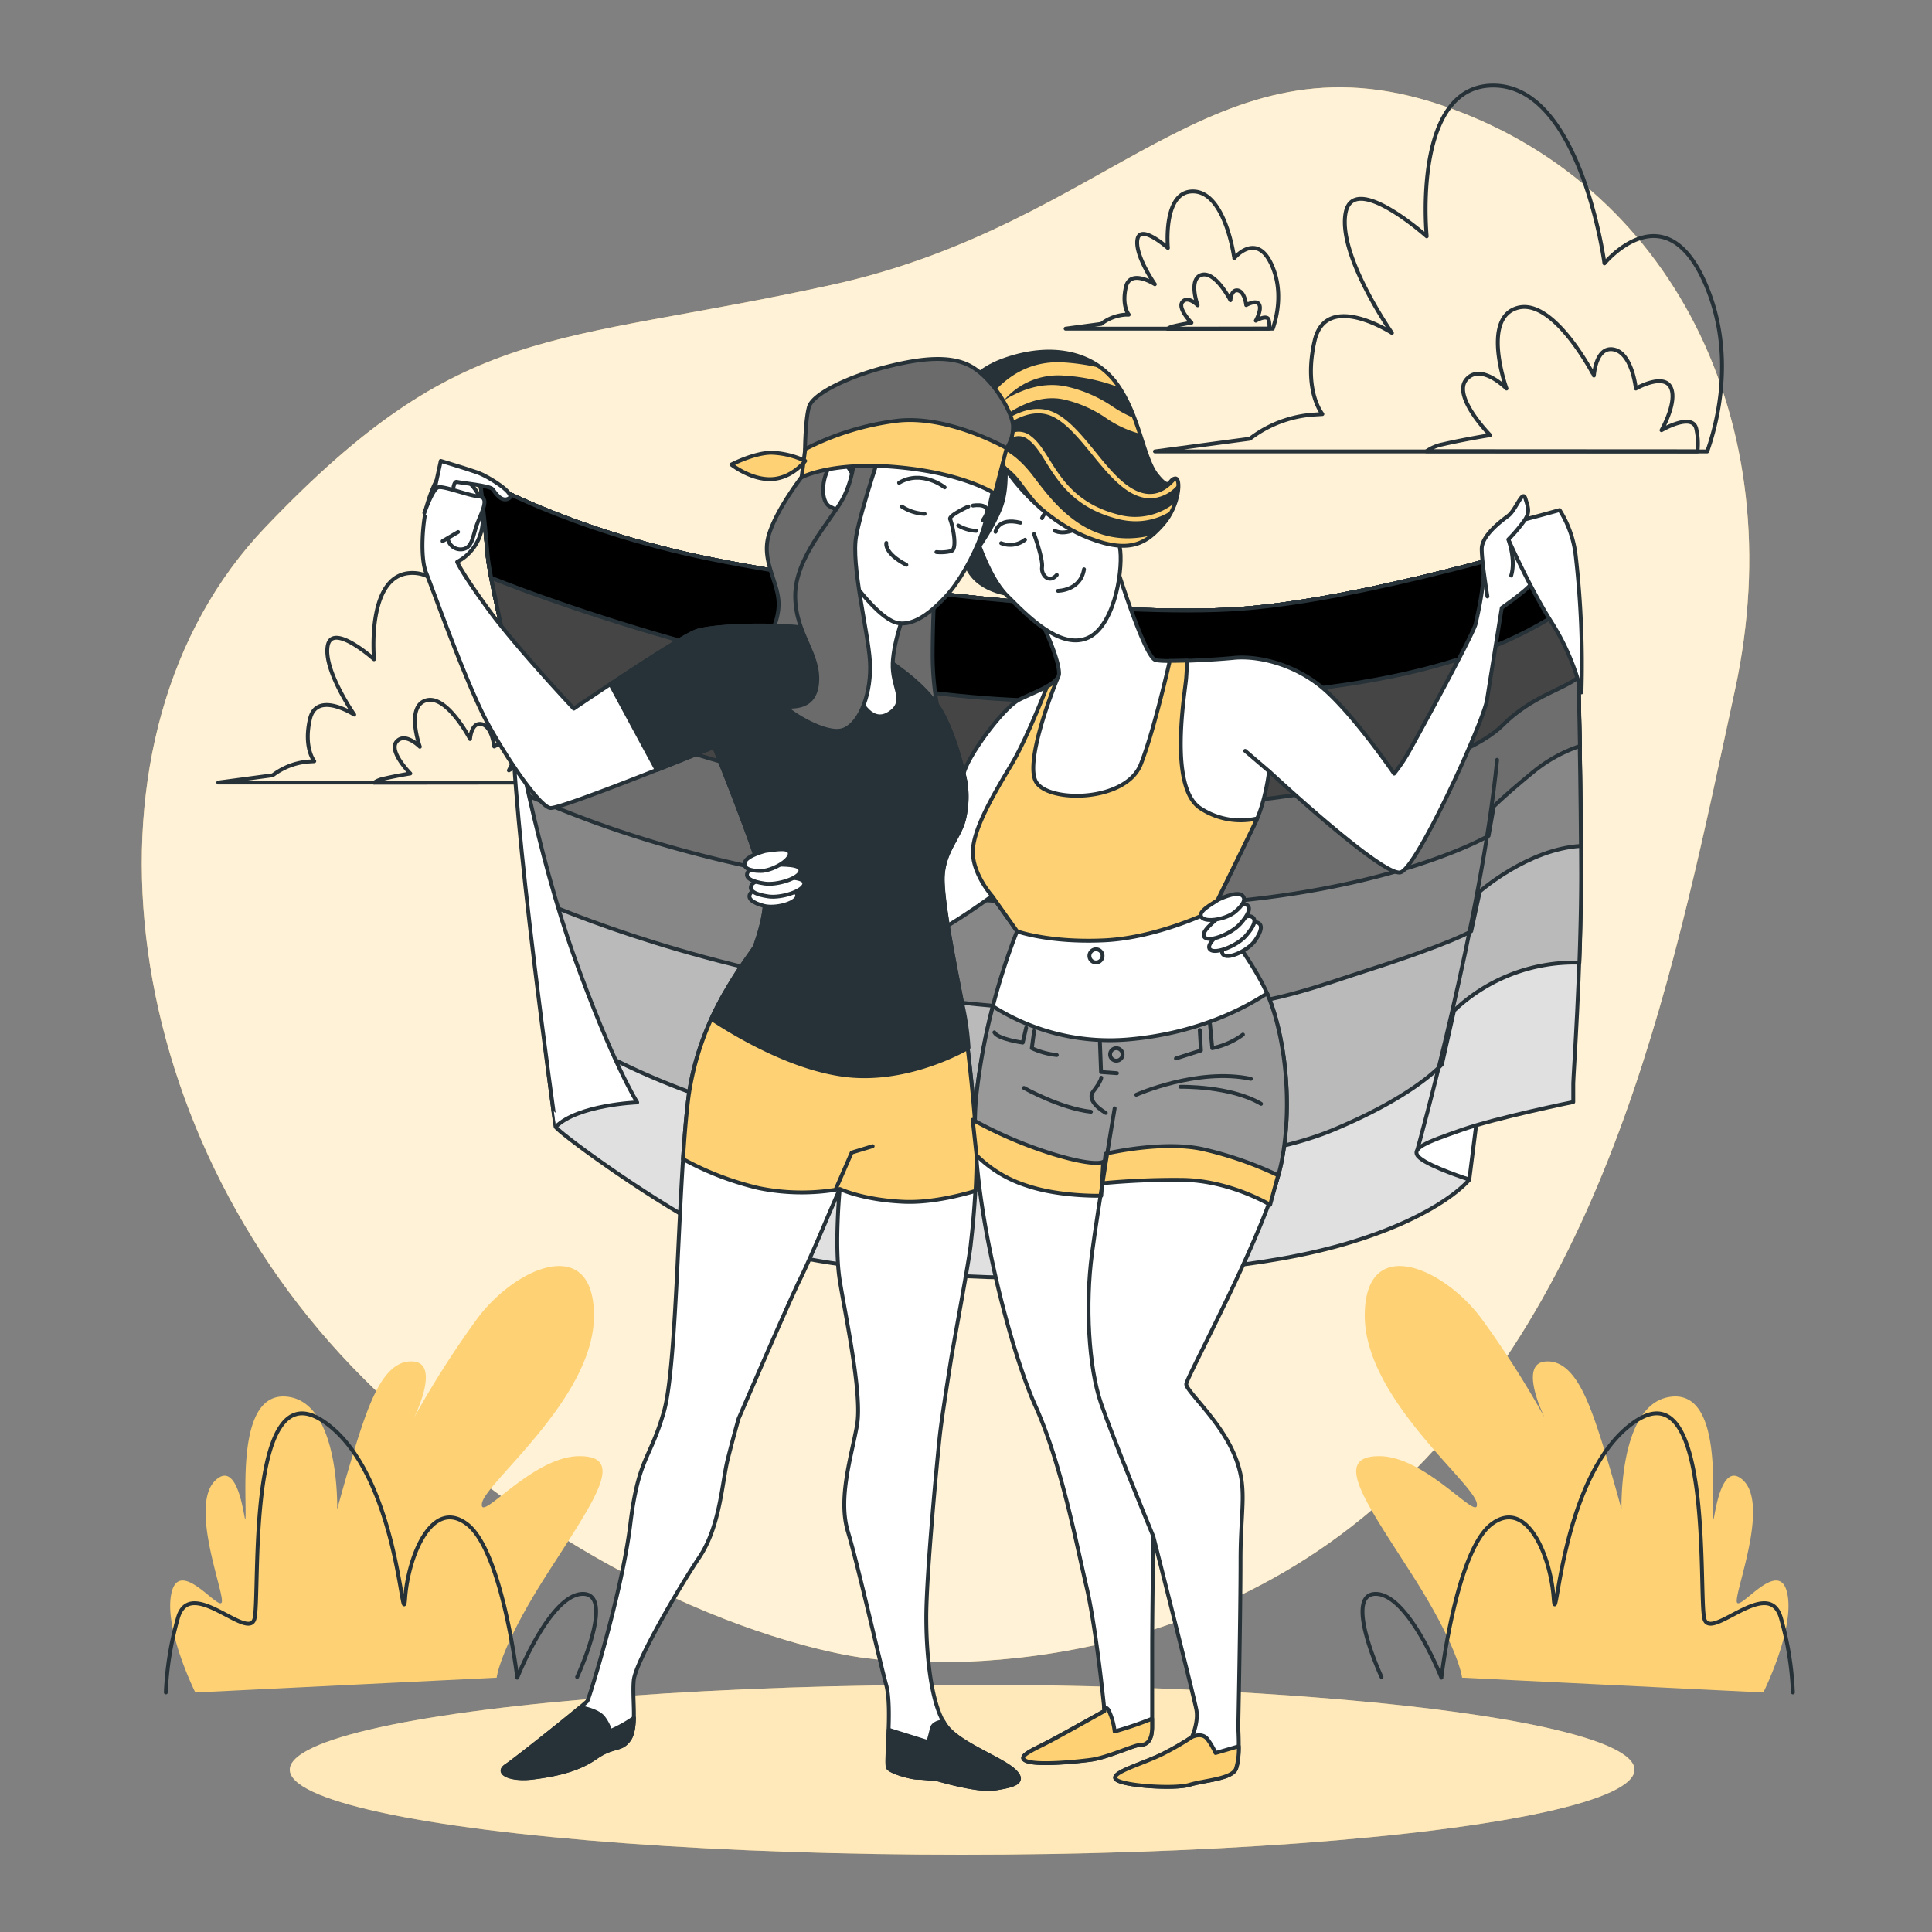 <?xml version="1.0" encoding="UTF-8"?>
<svg xmlns="http://www.w3.org/2000/svg" xmlns:xlink="http://www.w3.org/1999/xlink" viewBox="0 0 500 500">
  <rect x="0" y="0" width="500" height="500" fill="#808080" stroke="none"/>
  <defs>
    <clipPath id="freepik--clip-path--inject-171">
      <path d="M256.16,114.72s8.43,17.76,25.62,24.51c11,4.33,15.19,1.06,19.3-3.64s4.72-12.06,3-11.77-1.17,3.53-4.7-.88-4.4-15.27-10.28-23.5S272.32,88.87,260.28,93s-12.63,12.63-11.75,15.28S256.16,114.72,256.16,114.72Z" style="fill:#263238;stroke:#263238;stroke-linecap:round;stroke-linejoin:round"></path>
    </clipPath>
  </defs>
  <g id="freepik--background-simple--inject-171">
    <path d="M223.16,429s75.68,12.15,135.06-41S433.91,248.24,449,178.59,432,47,372.86,27.15s-84.75,30.64-157.73,46.6-95.18,9-146.47,62.71S29.19,292.05,94.18,356.84,223.16,429,223.16,429Z" style="fill:#FED274"></path>
    <path d="M223.16,429s75.68,12.15,135.06-41S433.91,248.24,449,178.59,432,47,372.86,27.15s-84.75,30.64-157.73,46.6-95.18,9-146.47,62.71S29.19,292.05,94.18,356.84,223.16,429,223.16,429Z" style="fill:#fff;opacity:0.7"></path>
  </g>
  <g id="freepik--Floor--inject-171">
    <ellipse cx="249" cy="458" rx="174" ry="22" style="fill:#FED274"></ellipse>
    <ellipse cx="249" cy="458" rx="174" ry="22" style="fill:#fff;opacity:0.5"></ellipse>
  </g>
  <g id="freepik--Plants--inject-171">
    <path d="M378.38,434.18s-.76-7.65-13-26.76-20.64-30.57-8.41-30.57,26,17.58,25.23,12.23-29-27.16-29-48.57,20.58-12.59,30.51,1.17a245.47,245.47,0,0,1,16.06,25.23s-6.88-13.76,0-14.53,10.7,8.41,13.76,17.59,6.11,20.64,6.11,20.64-.76-26.76,12.23-29.05,11.47,21.4,11.47,29.81.76-14.52,7.64-8.41-1.52,27.52-1.52,31.34,10.7-11.46,13-2.29-6.11,26-6.11,26" style="fill:#FED274"></path>
    <path d="M464,438a82.06,82.06,0,0,0-3.06-19.11c-3.06-11.47-18.34,6.11-19.87,0s2.29-64.21-17.58-51.22-20.64,56.57-21.41,45.87-6.88-26-16.05-19.11-13,39.75-13,39.75-8.53-21.68-17-21.68,1.5,21.5,1.5,21.5" style="fill:none;stroke:#263238;stroke-linecap:round;stroke-linejoin:round"></path>
    <path d="M128.54,434.18s.76-7.65,13-26.76,20.64-30.57,8.41-30.57-26,17.58-25.23,12.23,29-27.16,29-48.57-20.58-12.59-30.52,1.17a246.3,246.3,0,0,0-16.05,25.23s6.88-13.76,0-14.53S96.43,360.79,93.37,370s-6.11,20.64-6.11,20.64S88,363.85,75,361.56,63.56,383,63.56,391.37s-.77-14.52-7.65-8.41,1.53,27.52,1.53,31.34-10.7-11.46-13-2.29,6.11,26,6.11,26" style="fill:#FED274"></path>
    <path d="M42.92,438A82.06,82.06,0,0,1,46,418.89c3.05-11.47,18.34,6.11,19.87,0s-2.29-64.21,17.58-51.22,20.64,56.57,21.41,45.87,6.88-26,16-19.11,13,39.75,13,39.75,8.53-21.68,17-21.68-1.5,21.5-1.5,21.5" style="fill:none;stroke:#263238;stroke-linecap:round;stroke-linejoin:round"></path>
  </g>
  <g id="freepik--Clouds--inject-171">
    <path d="M439.3,116.83A17.75,17.75,0,0,0,439,111c-.94-4.38-9,.34-9,.34s4.25-7.41,2.36-11.12-9,.34-9,.34-.94-9.09-5.66-10.1-5.2,6.73-5.2,6.73S402.16,77,392.71,79.68s-2.83,20.88-2.83,20.88-6.62-6.73-10.39-2.36,6.15,14.42,6.15,14.42S379,113.69,373.35,115a10.92,10.92,0,0,0-4.18,1.79Z" style="fill:none;stroke:#263238;stroke-linecap:round;stroke-linejoin:round"></path>
    <path d="M323.47,113.55l-24.57,3.28H441.83c2.74-7.77,7.32-25.71-.6-43.67-10.51-23.84-26-5-26-5s-6-45-28-46-18,39-18,39-19-17-21-6,12,31,12,31-17-11-20,2,2,19,2,19l-2.08.13A30.49,30.49,0,0,0,323.47,113.55Z" style="fill:none;stroke:#263238;stroke-linecap:round;stroke-linejoin:round"></path>
    <path d="M137,202.52a9.76,9.76,0,0,0-.17-3.34c-.54-2.51-5.14.19-5.14.19s2.43-4.25,1.35-6.37-5.14.19-5.14.19-.54-5.21-3.25-5.79-3,3.86-3,3.86-6-11.58-11.37-10-1.62,12-1.62,12-3.79-3.86-6-1.35,3.53,8.27,3.53,8.27-3.8.61-7,1.38a6.23,6.23,0,0,0-2.39,1Z" style="fill:none;stroke:#263238;stroke-linecap:round;stroke-linejoin:round"></path>
    <path d="M70.58,200.64l-14.09,1.88h81.92c1.57-4.45,4.2-14.74-.34-25-6-13.66-14.9-2.87-14.9-2.87s-3.44-25.79-16-26.36S96.8,170.61,96.8,170.61s-10.89-9.74-12-3.44,6.87,17.77,6.87,17.77-9.74-6.3-11.46,1.15S81.33,197,81.33,197l-1.2.07A17.46,17.46,0,0,0,70.58,200.64Z" style="fill:none;stroke:#263238;stroke-linecap:round;stroke-linejoin:round"></path>
    <path d="M328.48,85.06a6.63,6.63,0,0,0-.11-2.19C328,81.23,325,83,325,83s1.59-2.78.89-4.17-3.37.13-3.37.13-.35-3.41-2.13-3.79-1.95,2.53-1.95,2.53-3.89-7.58-7.44-6.57S309.94,79,309.94,79s-2.48-2.53-3.9-.89,2.31,5.41,2.31,5.41-2.48.4-4.61.91a4.11,4.11,0,0,0-1.57.67Z" style="fill:none;stroke:#263238;stroke-linecap:round;stroke-linejoin:round"></path>
    <path d="M285,83.83l-9.22,1.23h53.62c1-2.91,2.74-9.64-.23-16.38-3.94-8.94-9.75-1.87-9.75-1.87S317.2,49.93,309,49.55s-6.75,14.63-6.75,14.63-7.13-6.38-7.88-2.25,4.5,11.63,4.5,11.63-6.38-4.13-7.5.75.75,7.12.75,7.12l-.78,0A11.49,11.49,0,0,0,285,83.83Z" style="fill:none;stroke:#263238;stroke-linecap:round;stroke-linejoin:round"></path>
  </g>
  <g id="freepik--Characters--inject-171">
    <path d="M380.25,305.28,383,283.51s-16.57,4.92-19.71,11.19S380.25,305.28,380.25,305.28Z" style="fill:#fff;stroke:#263238;stroke-linecap:round;stroke-linejoin:round"></path>
    <path d="M408.35,168.79s.81,32.51.81,57.4-2,52.19-2,54.2v4.81s-19.67,4-28.9,7.23-13.65,4.82-10.84,7.23,12.84,5.62,12.84,5.62-6.82,8.83-30.1,16.05-52.19,8.43-78.28,9.24-71.46-3.22-88.72-12.45-38.94-25.29-39.34-26.49-8.43-63.43-8.43-87.11-8.43-51.39-9.23-61-2-19.67-2-19.67S146.22,137.07,184,144.7,288.73,160,321.24,157.55s81.89-17.67,81.89-17.67S407.42,158.38,408.35,168.79Z" style="fill:#e0e0e0;stroke:#263238;stroke-linecap:round;stroke-linejoin:round"></path>
    <path d="M408.35,168.79c-.93-10.41-5.22-28.91-5.22-28.91s-49.37,15.26-81.89,17.67S221.69,152.33,184,144.7s-59.81-20.87-59.81-20.87,1.2,10,2,19.67,9.23,37.33,9.23,61c0,13.19,2.49,38.33,4.77,58.23,10.34,7.81,33.8,21.9,76.7,30.61,61.79,12.53,106.57,8.06,128.07-.9s28.21-17,28.21-17l3.13-13.89a45.16,45.16,0,0,1,32.44-12.42c.26-7.33.46-15.25.46-22.95C409.16,201.3,408.35,168.79,408.35,168.79Z" style="fill:#bababa;stroke:#263238;stroke-linecap:round;stroke-linejoin:round"></path>
    <path d="M408.35,168.79c-.93-10.41-5.22-28.91-5.22-28.91s-49.37,15.26-81.89,17.67S221.69,152.33,184,144.7s-59.81-20.87-59.81-20.87,1.2,10,2,19.67,9.23,37.33,9.23,61c0,6.77.66,16.7,1.6,27.45,9.36,4.21,45.66,19.31,94.65,25.56,80.6,10.3,99.4.9,121.79-6.26S380.74,241,380.74,241l2.24-10.3s12.49-11,26.16-11.77C409,195.4,408.35,168.79,408.35,168.79Z" style="fill:#878787;stroke:#263238;stroke-linecap:round;stroke-linejoin:round"></path>
    <path d="M408.35,168.79c-.93-10.41-5.22-28.91-5.22-28.91s-49.37,15.26-81.89,17.67S221.69,152.33,184,144.7s-59.81-20.87-59.81-20.87,1.2,10,2,19.67,9.23,37.33,9.23,61v.89l3.56,1.53c22.83,9.85,64,24.18,137,27.31s109.26-17.91,109.26-17.91l1.34-7.61s3.13-3.14,10.3-9a38,38,0,0,1,12-6.63C408.62,179.4,408.35,168.79,408.35,168.79Z" style="fill:#6e6e6e;stroke:#263238;stroke-linecap:round;stroke-linejoin:round"></path>
    <path d="M408.35,168.79c-.93-10.41-5.22-28.91-5.22-28.91s-49.37,15.26-81.89,17.67S221.69,152.33,184,144.7s-59.81-20.87-59.81-20.87,1.2,10,2,19.67c.5,6.06,4,19.28,6.57,34.15,17.9,7.43,71.53,30.89,131.6,32,74.77,1.35,114.57-12,124.48-21.94,7.61-7.61,15.51-9.11,19.7-12.47C408.41,171.21,408.35,168.79,408.35,168.79Z" style="fill:#454545;stroke:#263238;stroke-linecap:round;stroke-linejoin:round"></path>
    <path d="M403.13,139.88s-49.37,15.26-81.89,17.67S221.69,152.33,184,144.7s-59.81-20.87-59.81-20.87,1.2,10,2,19.67c.12,1.53.45,3.52.89,5.88l.26.24s77.91,31.79,146.87,31.79,105.67-6.71,131.2-24.18l1.18-.78C405,148,403.13,139.88,403.13,139.88Z" style="stroke:#263238;stroke-linecap:round;stroke-linejoin:round"></path>
    <path d="M132.67,185.44s6.27,35.38,16.12,62.69,16.12,37.17,16.12,37.17-15.34.57-21.1,6.33C143.81,291.63,132.22,209.62,132.67,185.44Z" style="fill:#fff;stroke:#263238;stroke-linecap:round;stroke-linejoin:round"></path>
    <path d="M268.79,159.36s.18.35.46.94c1.28,2.68,4.83,10.43,4.83,14,0,2.65-6.17,4.7-10.28,6.76s-13.22,14.39-14.39,19.09-6.76,15-9.4,18.8-10.57,11.46-10.57,11.46.58,12.33,5,13.51,22.32-12.05,22.32-12.05l6.46,9.11a169,169,0,0,0-10.57,42.88c-2.35,23.21,8.52,64.92,15.27,79.9s10.58,35.54,13.22,46.7,4.7,32.31,4.7,32.31-9.4,5.29-13.8,7.64-9.11,4.11-6.47,5.28,12.34.3,16.75-.29,11.16-3.82,12.63-3.82,3.23-.59,3.23-4.7V426.36c0-7.64.29-28.78.29-28.78s10.58,41.7,11.16,44.94-1.17,7.05-1.17,7.05a72.55,72.55,0,0,1-7.05,4.11c-5,2.64-14.1,5-12.63,6.75s15.27,2.65,19.09,1.47,10.87-1.47,12-4.11.59-10.57.59-10.57.59-29.38.59-43.48,2.05-18.79-1.76-27.61S307,360,307,358.22s21.44-40.83,24.67-57.57.3-35-4.11-44.36-13.81-20.56-13.81-20.56,8.52-17.33,11.17-22.91,3.52-13.22,3.52-13.22,29.67,27.61,34.07,26.15,21.45-39.07,22.33-44.65,3.81-23.79,3.81-23.79,5.88-4.11,7.35-5.88,2.35-5.87,2.35-5.87-5-7.64-7.05-7.93-7.34,5.29-7.34,10-1.47,11.17-2.06,13.81-14.69,28.49-17,32.6a43.12,43.12,0,0,1-4.11,6.17s-9.4-13.8-17.33-21.15-18.21-9.4-24.08-8.81c-5.18.52-17.33,1.18-20.27.59s-10.58-25.55-10.58-25.55-5.28,11.16-11.74,12.33-9.11.3-9.11.3Z" style="fill:#fff;stroke:#263238;stroke-linecap:round;stroke-linejoin:round"></path>
    <line x1="328.42" y1="199.6" x2="322.25" y2="194.32" style="fill:none;stroke:#263238;stroke-linecap:round;stroke-linejoin:round"></line>
    <path d="M285.34,247.37a1.7,1.7,0,1,1-1.69-1.69A1.7,1.7,0,0,1,285.34,247.37Z" style="fill:none;stroke:#263238;stroke-linecap:round;stroke-linejoin:round"></path>
    <path d="M298.17,446.92v-2.13a94,94,0,0,1-9.7,3.31,17.62,17.62,0,0,0-1.46-5.29,1.58,1.58,0,0,0-1.28-1c.06.66.1,1,.1,1s-9.4,5.29-13.8,7.64-9.11,4.11-6.47,5.28,12.34.3,16.75-.29,11.16-3.82,12.63-3.82S298.17,451,298.17,446.92Z" style="fill:#FED274;stroke:#263238;stroke-linecap:round;stroke-linejoin:round"></path>
    <path d="M307.86,461.9c3.82-1.17,10.87-1.47,12-4.11a17.36,17.36,0,0,0,.73-5.86l-6,1.75a19,19,0,0,0-2.06-3.53c-1.47-2-4.11-.58-4.11-.58a72.55,72.55,0,0,1-7.05,4.11c-5,2.64-14.1,5-12.63,6.75S304,463.08,307.86,461.9Z" style="fill:#FED274;stroke:#263238;stroke-linecap:round;stroke-linejoin:round"></path>
    <path d="M285.54,243.37c14.1-.59,28.19-7.64,28.19-7.64s8.52-17.33,11.17-22.91c.15-.32.29-.64.43-1a19,19,0,0,1-14.53-2.55c-8.52-5.29-4.11-30-3.82-33.78.12-1.61.19-3.22.24-4.54-1.62.05-3.15.08-4.48.07-1.4,6.08-4.62,19.46-7.51,26.79-3.82,9.69-23.5,10-27,4.7-3.3-4.94,4.45-24.52,5.47-27a8,8,0,0,1-2.72,2.17c-1.89,4.8-5.95,14.74-9.21,20.17-4.41,7.35-10,16.74-10,22.62s5,11.45,5,11.45l6.46,9.11S271.44,244,285.54,243.37Z" style="fill:#FED274;stroke:#263238;stroke-linecap:round;stroke-linejoin:round"></path>
    <path d="M250.88,108.55s-7,4.11-8.81,11.16,5.28,21.44,8.51,27.61,11.75,6.76,13.81,6.76-10.28-20.27-9.69-26.73,6.46-15.86,3.81-18.51S251.76,107.67,250.88,108.55Z" style="fill:#263238;stroke:#263238;stroke-linecap:round;stroke-linejoin:round"></path>
    <path d="M251.76,136.16s3.52,12.63,8.81,17.92,13.51,13.8,20.56,11.16,9.4-16.74,8.81-22.62-5-13.8-10.57-22.91-17.33-10.28-23.79-7.64S250,130.29,251.76,136.16Z" style="fill:#fff;stroke:#263238;stroke-linecap:round;stroke-linejoin:round"></path>
    <path d="M267.62,138.22s2.35,6.46,2.06,8.51,1.76,4.41,3.81,2.06" style="fill:none;stroke:#263238;stroke-linecap:round;stroke-linejoin:round"></path>
    <path d="M273.79,152.9s5.87,0,6.75-5.58" style="fill:none;stroke:#263238;stroke-linecap:round;stroke-linejoin:round"></path>
    <path d="M259.1,140.57a6.24,6.24,0,0,0,6.17-.89" style="fill:none;stroke:#263238;stroke-linecap:round;stroke-linejoin:round"></path>
    <path d="M272.91,137.33s2.35,1.47,6.46-.88" style="fill:none;stroke:#263238;stroke-linecap:round;stroke-linejoin:round"></path>
    <path d="M257.63,137.63s.59-3.82,6.46-2.35" style="fill:none;stroke:#263238;stroke-linecap:round;stroke-linejoin:round"></path>
    <path d="M269.68,134.1s1.17-3.81,6.46-2.35" style="fill:none;stroke:#263238;stroke-linecap:round;stroke-linejoin:round"></path>
    <path d="M259.4,113.84s2.35,10.86-.59,17.91-7.05,11.46-6.76,12.34-7.63-10-5-20.85S254.7,108,254.7,108A8.24,8.24,0,0,1,259.4,113.84Z" style="fill:#263238;stroke:#263238;stroke-linecap:round;stroke-linejoin:round"></path>
    <path d="M256.16,114.72s8.43,17.76,25.62,24.51c11,4.33,15.19,1.06,19.3-3.64s4.72-12.06,3-11.77-1.17,3.53-4.7-.88-4.4-15.27-10.28-23.5S272.32,88.87,260.28,93s-12.63,12.63-11.75,15.28S256.16,114.72,256.16,114.72Z" style="fill:#263238"></path>
    <g style="clip-path:url(#freepik--clip-path--inject-171)">
      <path d="M289.57,133.22c-10.71-2.68-14.75-9.13-18-14.32-1.56-2.49-2.92-4.65-4.74-6a4.94,4.94,0,0,0-4.46-1c-2,.58-3.45,2.48-4.29,3.92a4.07,4.07,0,0,0-.86-.11h0v.92c.5.89,1.2,2,2.08,3.38a20.37,20.37,0,0,1,5.15,5l.9,1.17A75.27,75.27,0,0,0,271,132.9a42.31,42.31,0,0,0,10.81,6.33c8.53,3.35,13,2.14,16.43-.76-16.08,4.1-25.16-7.78-30.2-14.38l-.92-1.2c-3.35-4.3-6.15-6-7.91-6.72a6.89,6.89,0,0,1,3.49-3.19,3.9,3.9,0,0,1,3.48.85c1.65,1.21,3,3.28,4.45,5.68,3.37,5.35,7.55,12,18.69,14.8a18.82,18.82,0,0,0,4.62.59,17.1,17.1,0,0,0,9.5-2.92c.3-.66.56-1.32.78-2A16.3,16.3,0,0,1,289.57,133.22Z" style="fill:#FED274"></path>
      <path d="M296.44,127.75c-4.78-.77-9-5.91-13-10.88-3.41-4.18-6.95-8.51-10.86-10.21-8.45-3.67-17.29,6.1-18.09,7l1,.61c1.25-1.36,9.35-9.76,16.67-6.58,3.66,1.59,7.11,5.81,10.44,9.89,4.19,5.13,8.53,10.44,13.73,11.27a8.76,8.76,0,0,0,1.41.12,9.51,9.51,0,0,0,7.26-3.81,1.71,1.71,0,0,0-.49-1.24C302.52,126.39,299.88,128.3,296.44,127.75Z" style="fill:#FED274"></path>
      <path d="M251.4,111l-.13.41c.83.67,1.72,1.3,2.52,1.83l.51-.59c.09-.11,10.06-11.58,20.94-9.28a31.58,31.58,0,0,1,10.95,4.78,28.19,28.19,0,0,0,8.77,4.09c-.43-1.3-.89-2.64-1.4-4a32.94,32.94,0,0,1-5.59-3,34.75,34.75,0,0,0-12-5.21c-6.13-1.3-11.81.87-16.13,3.57a18.42,18.42,0,0,1,15.3-6.41,47.68,47.68,0,0,1,14.54,3.1c-.2-.29-.38-.59-.59-.88a19.24,19.24,0,0,0-4-4.12,56.56,56.56,0,0,0-9.74-1.49C257.85,92.65,251.47,110.82,251.4,111Z" style="fill:#FED274"></path>
    </g>
    <path d="M256.16,114.72s8.43,17.76,25.62,24.51c11,4.33,15.19,1.06,19.3-3.64s4.72-12.06,3-11.77-1.17,3.53-4.7-.88-4.4-15.27-10.28-23.5S272.32,88.87,260.28,93s-12.63,12.63-11.75,15.28S256.16,114.72,256.16,114.72Z" style="fill:none;stroke:#263238;stroke-linecap:round;stroke-linejoin:round"></path>
    <path d="M260.51,116a9.83,9.83,0,0,0,1.65-5.9c-.23-3.3-4.71-11.32-10.14-14.86s-13.68-2.59-22.87-.23-18.87,6.84-19.81,10.37-1,10.85-1,10.85.48,4.25.48,5.43-1.42,1.88-1.42,1.88-6.6,8.49-8.49,15.1,2.6,12,2.6,17.68-3.78,10.61-3.78,10.61l45.28,18.16a75.57,75.57,0,0,1-1.65-15.33c0-8.25.47-17,.47-17s7.55-9.43,11.32-18.86a54.14,54.14,0,0,0,4-16.51Z" style="fill:#6b6b6b;stroke:#263238;stroke-linecap:round;stroke-linejoin:round"></path>
    <path d="M249.9,202.53S248,192.39,244,184.85s-13.44-13.92-22.64-19.11-36.31-4.24-41.26-2.35-31.6,20-31.6,20-14.86-15.8-21.94-25.47-8.25-12.5-8.25-12.5a12.35,12.35,0,0,0,6.6-10.14c.71-7.54-3.06-10.14-6.6-13.2s-6.13,3.3-7.55,7.78-2.12,14.39-.47,18.39,10.61,29.48,16.27,39.62,13.21,20.75,15.8,21.23,42.45-15.8,42.45-15.8,12,29.71,13,36.08-1.88,13.68-2.36,15.33S181,262,178.21,283.66s-2.83,69.09-6.37,81.59-6.6,11.79-8.72,29.24S152.5,439.54,152,440.24,133.87,455.1,131,457s1.18,3.77,6.84,3.06,11.56-1.88,16.28-5.19,6.6-1.65,8.72-4.71.71-10.61,1.18-15.33S175.62,411,181,403s5.89-19.57,7.31-25.23,2.83-10.61,2.83-10.61,13-30.19,15.8-35.85,7.31-16.5,7.31-16.5l3.07-7.08s-1.42,14.62,0,23.58,5.89,29.48,4.48,37.5-5,18.86-2.36,27.59,8.25,33.72,9.9,39.62-.23,20.28.47,21.46,6.14,2.59,7.55,2.59,5.42.47,5.42.47,10.38,3.07,14.63,2.36,8.25-1.41,5.18-4.48-13.2-6.6-17.21-11.08-5.66-17.22-5.66-28.77,3.06-43.16,3.54-47.4,2.12-14.62,2.83-19.1,5-27.36,5.18-30.43A220.47,220.47,0,0,0,252.73,299c0-10.85-3.3-36.32-3.77-39.39s-5.43-26.17-5-33,4.72-10.14,5.66-15.33A25.41,25.41,0,0,0,249.9,202.53Z" style="fill:#fff;stroke:#263238;stroke-linecap:round;stroke-linejoin:round"></path>
    <path d="M157.93,448a10.86,10.86,0,0,0-1.65-3.31c-1.4-2.09-6-2.81-6.12-2.82-4.72,3.94-16.82,13.55-19.12,15.09-2.83,1.88,1.18,3.77,6.84,3.06s11.56-1.88,16.28-5.19,6.6-1.65,8.72-4.71c.87-1.26,1.14-3.28,1.2-5.55A32.6,32.6,0,0,1,157.93,448Z" style="fill:#263238;stroke:#263238;stroke-linecap:round;stroke-linejoin:round"></path>
    <path d="M245.42,447.32a10.48,10.48,0,0,1-1.26-1.83c-1.19.14-2.71.57-3,1.83-.47,2.12-.94,3.54-.94,3.54L230,447.66c-.17,4.83-.52,9.17-.15,9.8.71,1.18,6.14,2.59,7.55,2.59s5.42.47,5.42.47,10.38,3.07,14.63,2.36,8.25-1.41,5.18-4.48S249.43,451.8,245.42,447.32Z" style="fill:#263238;stroke:#263238;stroke-linecap:round;stroke-linejoin:round"></path>
    <path d="M111.71,130.14l2.36-10.85s7.07,2.12,9.66,3.06,9.91,5.43,8,6.61-3.54-1.42-4.24-2.36-8.49-1.65-9.2-1.89-.94,1.42-.94,1.42" style="fill:#fff;stroke:#263238;stroke-linecap:round;stroke-linejoin:round"></path>
    <path d="M109.82,132.73s2.12-6.13,3.54-6.6,7.78,2.12,10.61,2.35.71,4-.47,7.08-1.18,6.37-4,6.6A3.32,3.32,0,0,1,116,139.8" style="fill:#fff;stroke:#263238;stroke-linecap:round;stroke-linejoin:round"></path>
    <line x1="114.54" y1="140.04" x2="118.55" y2="137.68" style="fill:none;stroke:#263238;stroke-linecap:round;stroke-linejoin:round"></line>
    <path d="M252.73,299c0-8.86-2.2-27.46-3.27-35.66-8.38.52-21.54.88-31.63-.9-11.74-2.07-24.35-4.39-30.27-5.49a74.23,74.23,0,0,0-9.35,26.72c-.59,4.5-1.05,10.12-1.45,16.29a77.42,77.42,0,0,0,19.61,7.52,55.61,55.61,0,0,0,21,.24s5.89,2.83,16.5,3.3c6.72.3,14.09-1.48,18.6-2.82C252.62,305.38,252.73,302.28,252.73,299Z" style="fill:#FED274;stroke:#263238;stroke-linecap:round;stroke-linejoin:round"></path>
    <polyline points="216.41 307.48 220.42 298.28 225.84 296.63" style="fill:none;stroke:#263238;stroke-linecap:round;stroke-linejoin:round"></polyline>
    <path d="M249,259.6c-.48-3.06-5.43-26.17-5-33s4.72-10.14,5.66-15.33a25.41,25.41,0,0,0,.24-8.73S248,192.39,244,184.85s-13.44-13.92-22.64-19.11-36.31-4.24-41.26-2.35c-3,1.14-14,8.25-22.14,13.69l12,22.22c8.12-3.21,14.87-6,14.87-6s12,29.71,13,36.08-1.88,13.68-2.36,15.33c-.3,1.08-6.39,8.14-11.34,19,8.1,5.28,21.56,12.84,34.45,14.49,12.56,1.61,25.09-3.17,32.08-7.07A70.75,70.75,0,0,0,249,259.6Z" style="fill:#263238;stroke:#263238;stroke-linecap:round;stroke-linejoin:round"></path>
    <path d="M200.27,229.73s-4.93-.06-6,1.38.61,2.59,3.43,3.33,8.1-.57,8.58-2.39S202.54,230.08,200.27,229.73Z" style="fill:#fff;stroke:#263238;stroke-linecap:round;stroke-linejoin:round"></path>
    <path d="M201,227s-5.54.42-6.47,2,1.08,2.53,4.35,3,9-1.36,9.26-3.23S203.55,227.14,201,227Z" style="fill:#fff;stroke:#263238;stroke-linecap:round;stroke-linejoin:round"></path>
    <path d="M200,223.71s-5.53.41-6.46,1.95,1.07,2.53,4.34,3,9-1.36,9.26-3.23S202.6,223.83,200,223.71Z" style="fill:#fff;stroke:#263238;stroke-linecap:round;stroke-linejoin:round"></path>
    <path d="M198.09,220.22s-4.67,1.18-5.28,2.83,1.22,2.36,4.06,2.36,7.52-2.6,7.52-4.48S200.32,220,198.09,220.22Z" style="fill:#fff;stroke:#263238;stroke-linecap:round;stroke-linejoin:round"></path>
    <path d="M220.66,122.83s-3.07-6.37-5.66-2.6-2.6,9.67-.24,10.85l3.3,1.65Z" style="fill:#fff;stroke:#263238;stroke-linecap:round;stroke-linejoin:round"></path>
    <path d="M234.57,157.26s-3.3,8.25-3.54,14.38,3.54,9.43-.23,12.5-7.55.47-10.14-7.55-3.3-21.69-2.83-26.41,1.18-6.13,1.18-6.13S225.61,155.37,234.57,157.26Z" style="fill:#fff;stroke:#263238;stroke-linecap:round;stroke-linejoin:round"></path>
    <path d="M228.44,115.28s8.49,0,14.62,1.65,14.62,6.13,14.62,6.13S256,133,253.91,138.63s-5.66,12-9.2,15.8-8,7.54-12.26,6.83-10.38-8.72-13-12.26-2.36-9.2-1.42-16.27S224.9,115.51,228.44,115.28Z" style="fill:#fff;stroke:#263238;stroke-linecap:round;stroke-linejoin:round"></path>
    <path d="M250.61,131.08s-5.19,2.36-4.72,3.3,2.12,7.78.24,8.25a11.48,11.48,0,0,1-3.78.24" style="fill:none;stroke:#263238;stroke-linecap:round;stroke-linejoin:round"></path>
    <path d="M233.39,131.08a11.36,11.36,0,0,0,5.9,1.89" style="fill:none;stroke:#263238;stroke-linecap:round;stroke-linejoin:round"></path>
    <path d="M244.48,126.13s-5.9-4.72-11.8-1.18" style="fill:none;stroke:#263238;stroke-linecap:round;stroke-linejoin:round"></path>
    <path d="M251.79,130.84s6-1.08,2.59,3.78" style="fill:none;stroke:#263238;stroke-linecap:round;stroke-linejoin:round"></path>
    <path d="M248,136a10.28,10.28,0,0,0,4.63,1.38" style="fill:none;stroke:#263238;stroke-linecap:round;stroke-linejoin:round"></path>
    <path d="M229.38,140.51s-.7,2.6,5.19,5.66" style="fill:none;stroke:#263238;stroke-linecap:round;stroke-linejoin:round"></path>
    <path d="M228.44,115.28s-5.42,15.8-6.84,23.35,3.07,24.76,3.54,32.54-2.36,16-6.84,17.69-14.15-4.72-14.62-5.66,7.07,1.41,7.78-6.37-5.66-12.74-5.66-22.64,9-19.1,12.26-25,3.3-13.44,3.3-13.44" style="fill:#6b6b6b;stroke:#263238;stroke-linecap:round;stroke-linejoin:round"></path>
    <path d="M207.45,123.53s8-4.24,25.23-2.59,24.77,6.84,24.77,6.84L260.51,116s-15.09-8.73-28.53-7.08a71.3,71.3,0,0,0-23.59,7.31Z" style="fill:#FED274;stroke:#263238;stroke-linecap:round;stroke-linejoin:round"></path>
    <path d="M208.39,119.29a22.27,22.27,0,0,0-8.72-2.12c-4.48,0-10.38,3.06-10.38,3.06s5,4,10.38,3.77S208.39,119.29,208.39,119.29Z" style="fill:#FED274;stroke:#263238;stroke-linecap:round;stroke-linejoin:round"></path>
    <path d="M292.88,268.92a56.38,56.38,0,0,1-35.93-8.5,157.27,157.27,0,0,0-4.31,23.48,76.06,76.06,0,0,0-.29,9.61c1.09.71,2.25,1.43,3.52,2.14,11.46,6.46,30,6.76,30,6.76a114.72,114.72,0,0,1,23.5-.88,39.32,39.32,0,0,1,20,7.27,62.07,62.07,0,0,0,2.31-8.15c3.15-16.3.44-34-3.77-43.57C322.35,260.75,310.34,267.26,292.88,268.92Z" style="fill:#999;stroke:#263238;stroke-linecap:round;stroke-linejoin:round"></path>
    <path d="M285,309.46s-10.87.29-19.39-2.65A32.06,32.06,0,0,1,252.73,299l-1-9.21a110,110,0,0,0,20.56,8.81c11.45,3.52,13.22,2.06,13.22,2.06Z" style="fill:#FED274;stroke:#263238;stroke-linecap:round;stroke-linejoin:round"></path>
    <path d="M286.12,298.59s14.69-3.52,25.26-1.17a94,94,0,0,1,19.39,6.75l-2.06,7.64s-10.57-6.46-23.2-6.46a196.15,196.15,0,0,0-20.27.88Z" style="fill:#FED274;stroke:#263238;stroke-linecap:round;stroke-linejoin:round"></path>
    <polyline points="284.66 269.81 284.95 277.44 289.06 277.74" style="fill:none;stroke:#263238;stroke-linecap:round;stroke-linejoin:round"></polyline>
    <polyline points="310.5 266.57 310.8 271.86 304.33 273.92" style="fill:none;stroke:#263238;stroke-linecap:round;stroke-linejoin:round"></polyline>
    <path d="M313.15,265.11l.58,6.16a20.34,20.34,0,0,0,7.94-3.52" style="fill:none;stroke:#263238;stroke-linecap:round;stroke-linejoin:round"></path>
    <path d="M265.56,266l-.88,3.82s-6.46-.89-7.34-2.65" style="fill:none;stroke:#263238;stroke-linecap:round;stroke-linejoin:round"></path>
    <path d="M267.62,266.87l-.59,4.4a20,20,0,0,0,6.46,1.77" style="fill:none;stroke:#263238;stroke-linecap:round;stroke-linejoin:round"></path>
    <path d="M294.06,283.32s15.86-7.05,29.66-4.12" style="fill:none;stroke:#263238;stroke-linecap:round;stroke-linejoin:round"></path>
    <path d="M305.51,281.26s12.92-.29,20.85,4.41" style="fill:none;stroke:#263238;stroke-linecap:round;stroke-linejoin:round"></path>
    <path d="M265,281.55s9.4,5.29,17.33,6.17" style="fill:none;stroke:#263238;stroke-linecap:round;stroke-linejoin:round"></path>
    <path d="M285,278.91s0,.88-2.06,3.53,3.23,5.58,3.23,5.58" style="fill:none;stroke:#263238;stroke-linecap:round;stroke-linejoin:round"></path>
    <circle cx="288.91" cy="272.89" r="1.62" style="fill:none;stroke:#263238;stroke-linecap:round;stroke-linejoin:round"></circle>
    <path d="M288.47,286.84s-4.11,24.38-5.87,37.6-.88,29.37,2.35,38.77,13.51,34.37,13.51,34.37" style="fill:none;stroke:#263238;stroke-linecap:round;stroke-linejoin:round"></path>
    <path d="M319.83,241.49s3.72-3.23,5.43-2.78,1.2,2.38-.47,4.75-6.56,4.79-8.1,3.71S318.32,243.22,319.83,241.49Z" style="fill:#fff;stroke:#263238;stroke-linecap:round;stroke-linejoin:round"></path>
    <path d="M317.55,239.84s4.5-3.25,6.2-2.67.81,2.63-1.39,5.09-7.76,4.76-9.16,3.5S315.65,241.62,317.55,239.84Z" style="fill:#fff;stroke:#263238;stroke-linecap:round;stroke-linejoin:round"></path>
    <path d="M316.15,236.71s4.49-3.25,6.2-2.67.81,2.63-1.4,5.08-7.75,4.77-9.16,3.51S314.24,238.49,316.15,236.71Z" style="fill:#fff;stroke:#263238;stroke-linecap:round;stroke-linejoin:round"></path>
    <path d="M315.36,232.81s4.33-2.11,5.86-1.24.59,2.59-1.59,4.42-7.41,2.87-8.63,1.42S313.5,234.07,315.36,232.81Z" style="fill:#fff;stroke:#263238;stroke-linecap:round;stroke-linejoin:round"></path>
    <path d="M390.35,139.61s5.66,12.78,11.31,21.63a61.44,61.44,0,0,1,7.62,17.95A246.55,246.55,0,0,0,407.81,144,28.15,28.15,0,0,0,403.63,132s-12.3,3.45-13.53,3.45S390.35,139.61,390.35,139.61Z" style="fill:#fff;stroke:#263238;stroke-linecap:round;stroke-linejoin:round"></path>
    <path d="M384.94,154.36s-1.47-8.85-1.47-12.3,4.91-7.13,6.88-8.6,3.69-6.89,4.43-4.43,1.23,3.45-.25,5.66a40.6,40.6,0,0,1-4.18,4.92s2,5.16.74,9.34" style="fill:#fff;stroke:#263238;stroke-linecap:round;stroke-linejoin:round"></path>
    <path d="M366.86,297.39s16.56-59.56,20.59-100.75" style="fill:none;stroke:#263238;stroke-linecap:round;stroke-linejoin:round"></path>
  </g>
</svg>
